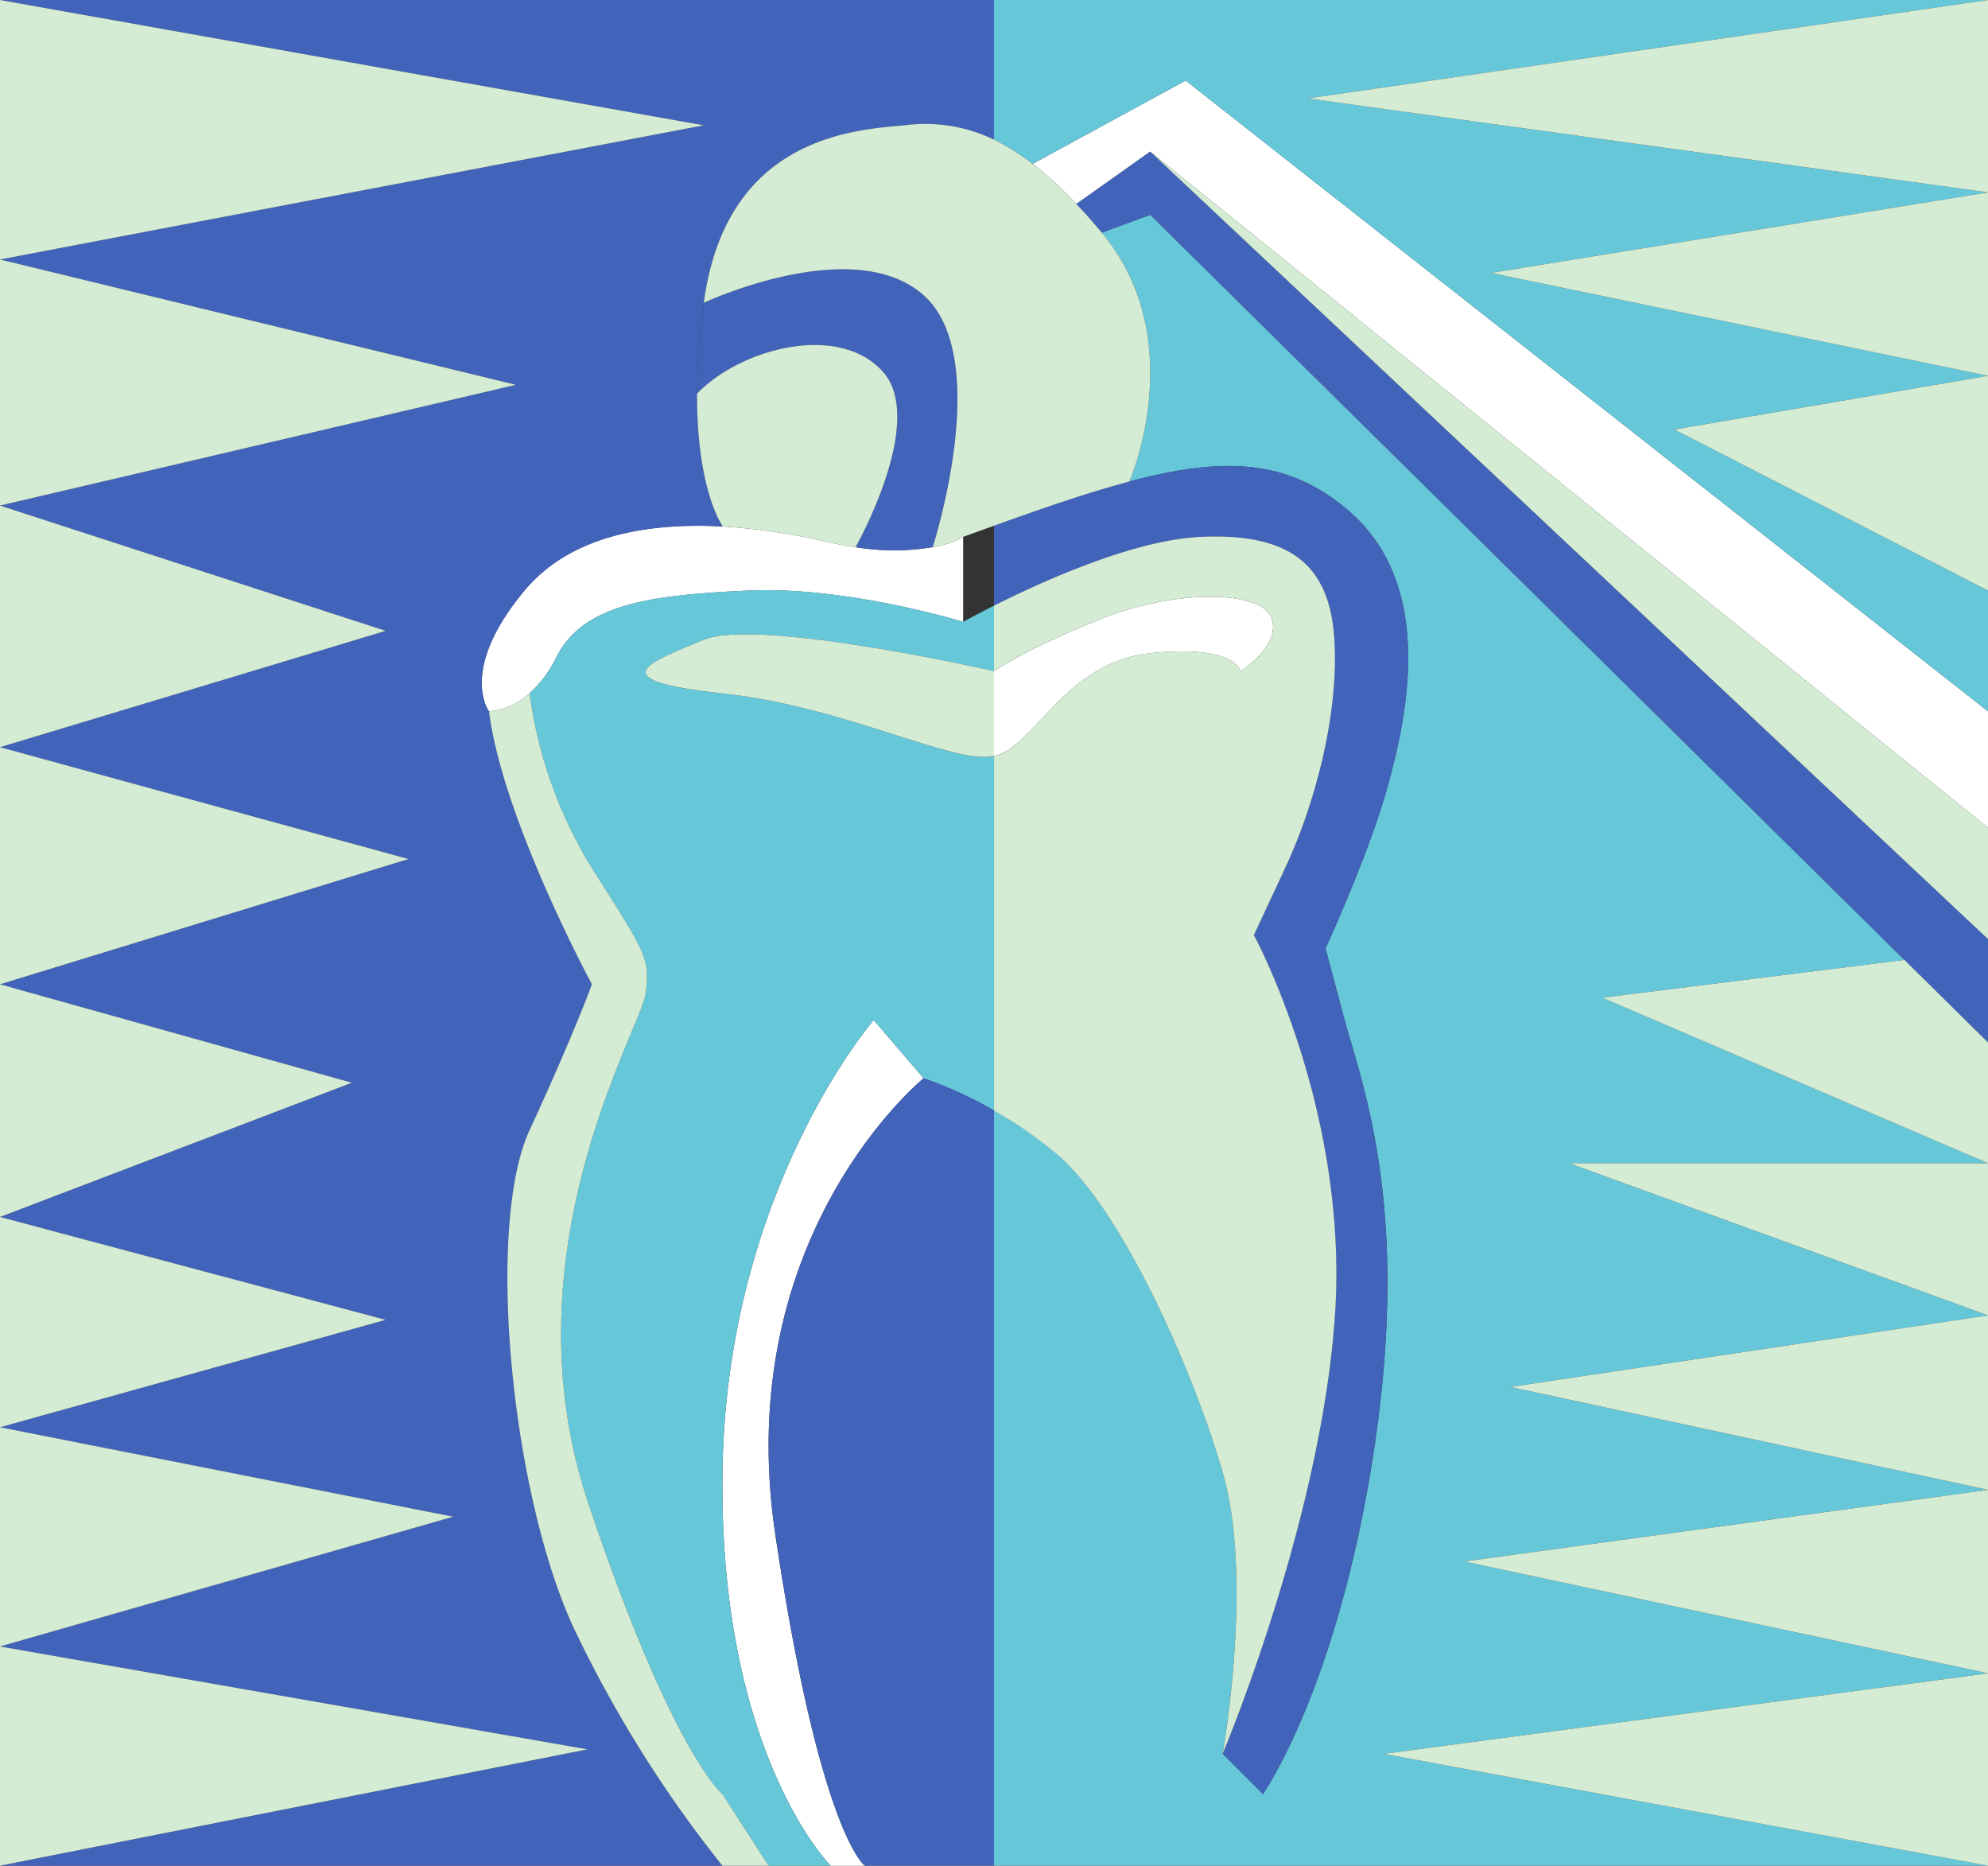 <?xml version="1.0" encoding="utf-8"?>
<svg xmlns="http://www.w3.org/2000/svg" id="Layer_2" data-name="Layer 2" width="226.922" height="212.91" viewBox="0 0 226.922 212.91">
  <rect x="0" y="0" width="226.922" height="212.91" fill="#333333" stroke="none"/>
  <g id="Layer_1" data-name="Layer 1">
    <path id="Path_284" data-name="Path 284" d="M628.466,112.491v13.275L532.839,48.612l-8.426,5.979a43.111,43.111,0,0,0-5-4.582l17.473-9.51Z" transform="translate(-401.545 -31.31)" fill="#fff"/>
    <path id="Path_285" data-name="Path 285" d="M380.63,513l5.7,6.637s-22.041,17.87-16.931,52.079S379.613,609.5,379.613,609.5h-3.9s-12.762-12.764-12.345-44.931S380.63,513,380.63,513Z" transform="translate(-280.902 -396.589)" fill="#fff"/>
    <path id="Path_286" data-name="Path 286" d="M531.708,302.607c1.021,3.2-3.57,5.993-3.57,5.993s-.51-3.063-10.3-2.042S504.647,317.28,500,318.3v-9.7s3.631-2.553,12.306-5.993S530.687,299.41,531.708,302.607Z" transform="translate(-386.539 -232.014)" fill="#fff"/>
    <path id="Path_287" data-name="Path 287" d="M297.263,265.684v9.7s-13.275-4.085-24.508-3.574-18.891,1.532-21.955,7.659a12.874,12.874,0,0,1-3.029,4.044,7.729,7.729,0,0,1-4.629,2.083s-3.574-4.684,4.085-13.829c5.208-6.22,13.956-7.738,22.554-7.273a70.843,70.843,0,0,1,11.655,1.7c1.268.288,2.451.506,3.554.663a27.081,27.081,0,0,0,8.8,0A10.165,10.165,0,0,0,297.263,265.684Z" transform="translate(-187.324 -204.415)" fill="#fff"/>
    <path id="Path_288" data-name="Path 288" d="M613.461,67.4V81.181L521.878,9.19,504.4,18.7a25.205,25.205,0,0,0-4.4-2.764V0H613.461L535.792,11.233l77.669,10.722-56.73,9.19,56.73,11.743-35.8,6.127Z" transform="translate(-386.539)" fill="#66c7d9"/>
    <path id="Path_289" data-name="Path 289" d="M613.461,216.242H565.648l47.812,17.36-54.527,8.169,54.527,11.743-59.8,8.169,59.8,12.764-68.984,9.19L613.461,296.4H500V210.219a46.884,46.884,0,0,1,7.2,4.992c7.2,6.127,15.317,24,18.891,36.251,3.538,12.127.073,31.753,0,32.159h0l4.6,4.6s8.68-12.254,12.764-39.825-1.532-41.357-3.574-49.015l-2.042-7.659S542.782,181,544.9,173.338s5.7-22.96-4.511-31.64c-6.835-5.809-14.126-6.127-24.934-3.259.1-.227,6.987-16.234-3.147-28.4L517.838,108l86.092,85.039-34.492,4.311Z" transform="translate(-386.539 -83.492)" fill="#66c7d9"/>
    <path id="Path_290" data-name="Path 290" d="M319.4,315.749v40.44a46.707,46.707,0,0,0-8.031-3.678l-5.7-6.637s-16.849,19.4-17.264,51.568,12.345,44.931,12.345,44.931h-7.08L288.4,434.2s-5.712-4.6-15.308-33.187,6.023-54.121,6.551-58.205-.018-4.6-6.145-14.3a50.781,50.781,0,0,1-7.112-19.951h0a12.874,12.874,0,0,0,3.029-4.044c3.063-6.127,10.722-7.148,21.955-7.659s24.508,3.574,24.508,3.574,1.348-.758,3.522-1.849v7.466s-27-6.127-33.131-3.574-12.065,4.6,2.138,6.127S314.754,316.77,319.4,315.749Z" transform="translate(-205.94 -229.461)" fill="#66c7d9"/>
    <path id="Path_291" data-name="Path 291" d="M376.495,138.389c8.031,7.148,1.03,28.744,1.03,28.744a27.078,27.078,0,0,1-8.8,0s8.19-14.448,3.084-20.064-16.334-2.553-21.183,2.553a80.026,80.026,0,0,1,.765-10.37S368.464,131.241,376.495,138.389Z" transform="translate(-271.064 -104.691)" fill="#4263ba"/>
    <path id="Path_292" data-name="Path 292" d="M645.513,166.131v11.8l-9.531-9.417-86.1-85.044-5.528,2.042q-1.5-1.8-2.9-3.268l8.426-5.975Z" transform="translate(-418.591 -58.963)" fill="#4263ba"/>
    <path id="Path_293" data-name="Path 293" d="M540.4,239.382c10.211,8.68,6.637,24,4.516,31.656s-7.069,18.381-7.069,18.381l2.042,7.659c2.042,7.659,7.659,21.444,3.574,49.015S530.7,385.917,530.7,385.917l-4.6-4.6h0c.2-.467,11.244-26.752,12.828-50.029,1.588-23.486-9.256-43.4-9.256-43.4l3.574-7.659c3.574-7.659,6.127-17.87,5.616-26.039s-4.6-12.254-15.317-11.743c-7.643.363-18.14,5.138-23.539,7.852v-9.131c5.9-2.122,10.978-3.858,15.453-5.047h0C526.269,233.253,533.56,233.573,540.4,239.382Z" transform="translate(-386.547 -181.177)" fill="#4263ba"/>
    <path id="Path_294" data-name="Path 294" d="M404.316,542.25a46.7,46.7,0,0,1,8.031,3.678v86.183H397.6s-5.106-3.574-10.211-37.782S404.316,542.25,404.316,542.25Z" transform="translate(-298.885 -419.202)" fill="#4263ba"/>
    <path id="Path_295" data-name="Path 295" d="M113.461,0V15.937A18,18,0,0,0,103.3,14.3c-5.616.511-20.423,1.214-22.976,20.264a80.025,80.025,0,0,0-.76,10.37c-.032,10.908,2.807,14.95,2.9,15.072v.077c-8.6-.465-17.346,1.053-22.554,7.273-7.659,9.145-4.085,13.829-4.085,13.829,1.532,12.254,11.743,31.145,11.743,31.145s-2.042,5.616-7.112,16.636-2.083,41.57,5.065,56.887a139.422,139.422,0,0,0,16.933,27.06H0l67.051-13.275L0,187.891l51.738-14.807L0,162.873l44.023-12.254L0,138.876l40.165-15.317L0,112.326l46.628-14.3L0,85.266,44.023,71.991,0,57.695,58.882,43.909,0,29.613,80.33,14.3,0,0Z" fill="#4263ba"/>
    <path id="Path_296" data-name="Path 296" d="M764.969,841.5v21.955L695.98,850.69Z" transform="translate(-538.047 -650.545)" fill="#d4ecd4"/>
    <path id="Path_297" data-name="Path 297" d="M796.278,749.25v20.934l-59.8-12.764Z" transform="translate(-569.357 -579.229)" fill="#d4ecd4"/>
    <path id="Path_298" data-name="Path 298" d="M814.237,661.5v19.912L759.71,669.669Z" transform="translate(-587.315 -511.391)" fill="#d4ecd4"/>
    <path id="Path_299" data-name="Path 299" d="M837.112,585v17.36L789.3,585Z" transform="translate(-610.19 -452.251)" fill="#d4ecd4"/>
    <path id="Path_300" data-name="Path 300" d="M850.023,492.167v13.786L806,487.061l34.488-4.312Z" transform="translate(-623.101 -373.203)" fill="#d4ecd4"/>
    <path id="Path_301" data-name="Path 301" d="M878.031,189v24.508l-35.8-18.381Z" transform="translate(-651.11 -146.112)" fill="#d4ecd4"/>
    <path id="Path_302" data-name="Path 302" d="M806.715,96.75v20.934L749.98,105.94Z" transform="translate(-579.793 -74.795)" fill="#d4ecd4"/>
    <path id="Path_303" data-name="Path 303" d="M735.4,0V21.955L657.73,11.233Z" transform="translate(-508.477)" fill="#d4ecd4"/>
    <path id="Path_304" data-name="Path 304" d="M674.217,153.419v12.712L578.59,76.27Z" transform="translate(-447.295 -58.963)" fill="#d4ecd4"/>
    <path id="Path_305" data-name="Path 305" d="M353.525,194.131c-.089-.123-2.927-4.164-2.9-15.072,4.856-5.106,16.077-8.169,21.183-2.553s-3.084,20.064-3.084,20.064c-1.1-.157-2.285-.374-3.554-.663a70.844,70.844,0,0,0-11.655-1.7Z" transform="translate(-271.063 -134.129)" fill="#d4ecd4"/>
    <path id="Path_306" data-name="Path 306" d="M512.306,80.843c10.134,12.163,3.252,28.159,3.147,28.4h0c-4.475,1.191-9.553,2.918-15.453,5.049V70.23a25.206,25.206,0,0,1,4.4,2.764,43.123,43.123,0,0,1,5,4.582Q510.811,79.05,512.306,80.843Z" transform="translate(-386.539 -54.293)" fill="#d4ecd4"/>
    <path id="Path_307" data-name="Path 307" d="M387.131,64.215v44.059q-1.716.613-3.522,1.273a10.164,10.164,0,0,1-3.479,1.173s7-21.6-1.03-28.744-25.1.862-25.1.862c2.553-19.061,17.36-19.754,22.976-20.264A17.992,17.992,0,0,1,387.131,64.215Z" transform="translate(-273.67 -48.279)" fill="#d4ecd4"/>
    <path id="Path_308" data-name="Path 308" d="M529.665,315.3s10.854,19.912,9.256,43.4c-1.584,23.278-12.63,49.562-12.826,50.036.07-.406,3.535-20.033,0-32.159-3.574-12.254-11.689-30.124-18.891-36.251a46.88,46.88,0,0,0-7.2-4.992V294.873c4.647-1.021,8.044-10.722,17.834-11.743s10.3,2.042,10.3,2.042,4.6-2.8,3.574-5.993-10.722-3.44-19.4,0S500,285.172,500,285.172v-7.466c5.4-2.723,15.885-7.488,23.539-7.852,10.722-.511,14.807,3.574,15.317,11.743s-2.042,18.381-5.616,26.039Z" transform="translate(-386.539 -208.586)" fill="#d4ecd4"/>
    <path id="Path_309" data-name="Path 309" d="M364.567,323.2v9.7c-4.647,1.021-16.792-5.616-31-7.148s-8.26-3.574-2.133-6.127S364.567,323.2,364.567,323.2Z" transform="translate(-251.106 -246.618)" fill="#d4ecd4"/>
    <path id="Path_310" data-name="Path 310" d="M272.625,474.212l5.265,8.169h-5.276a139.42,139.42,0,0,1-16.933-27.06c-7.148-15.317-10.15-45.87-5.069-56.887s7.112-16.636,7.112-16.636-10.211-18.891-11.743-31.145a7.73,7.73,0,0,0,4.629-2.083h0a50.781,50.781,0,0,0,7.112,19.951c6.127,9.7,6.674,10.211,6.145,14.3s-16.145,29.616-6.549,58.208S272.625,474.212,272.625,474.212Z" transform="translate(-190.162 -269.472)" fill="#d4ecd4"/>
    <path id="Path_311" data-name="Path 311" d="M67.051,839.743,0,853.018V828Z" transform="translate(0 -640.109)" fill="#d4ecd4"/>
    <path id="Path_312" data-name="Path 312" d="M51.734,727.961,0,742.768V717.75Z" transform="translate(0 -554.877)" fill="#d4ecd4"/>
    <path id="Path_313" data-name="Path 313" d="M44.023,623.743,0,636V612Z" transform="translate(0 -473.124)" fill="#d4ecd4"/>
    <path id="Path_314" data-name="Path 314" d="M40.163,506.233,0,521.55V495Z" transform="translate(0 -382.674)" fill="#d4ecd4"/>
    <path id="Path_315" data-name="Path 315" d="M46.628,388.514,0,402.81V375.75Z" transform="translate(0 -290.484)" fill="#d4ecd4"/>
    <path id="Path_316" data-name="Path 316" d="M44.023,268.546,0,281.821V254.25Z" transform="translate(0 -196.555)" fill="#d4ecd4"/>
    <path id="Path_317" data-name="Path 317" d="M58.882,144.8,0,158.582V130.5Z" transform="translate(0 -100.887)" fill="#d4ecd4"/>
    <path id="Path_318" data-name="Path 318" d="M80.326,14.3,0,29.613V0Z" fill="#d4ecd4"/>
  </g>
</svg>